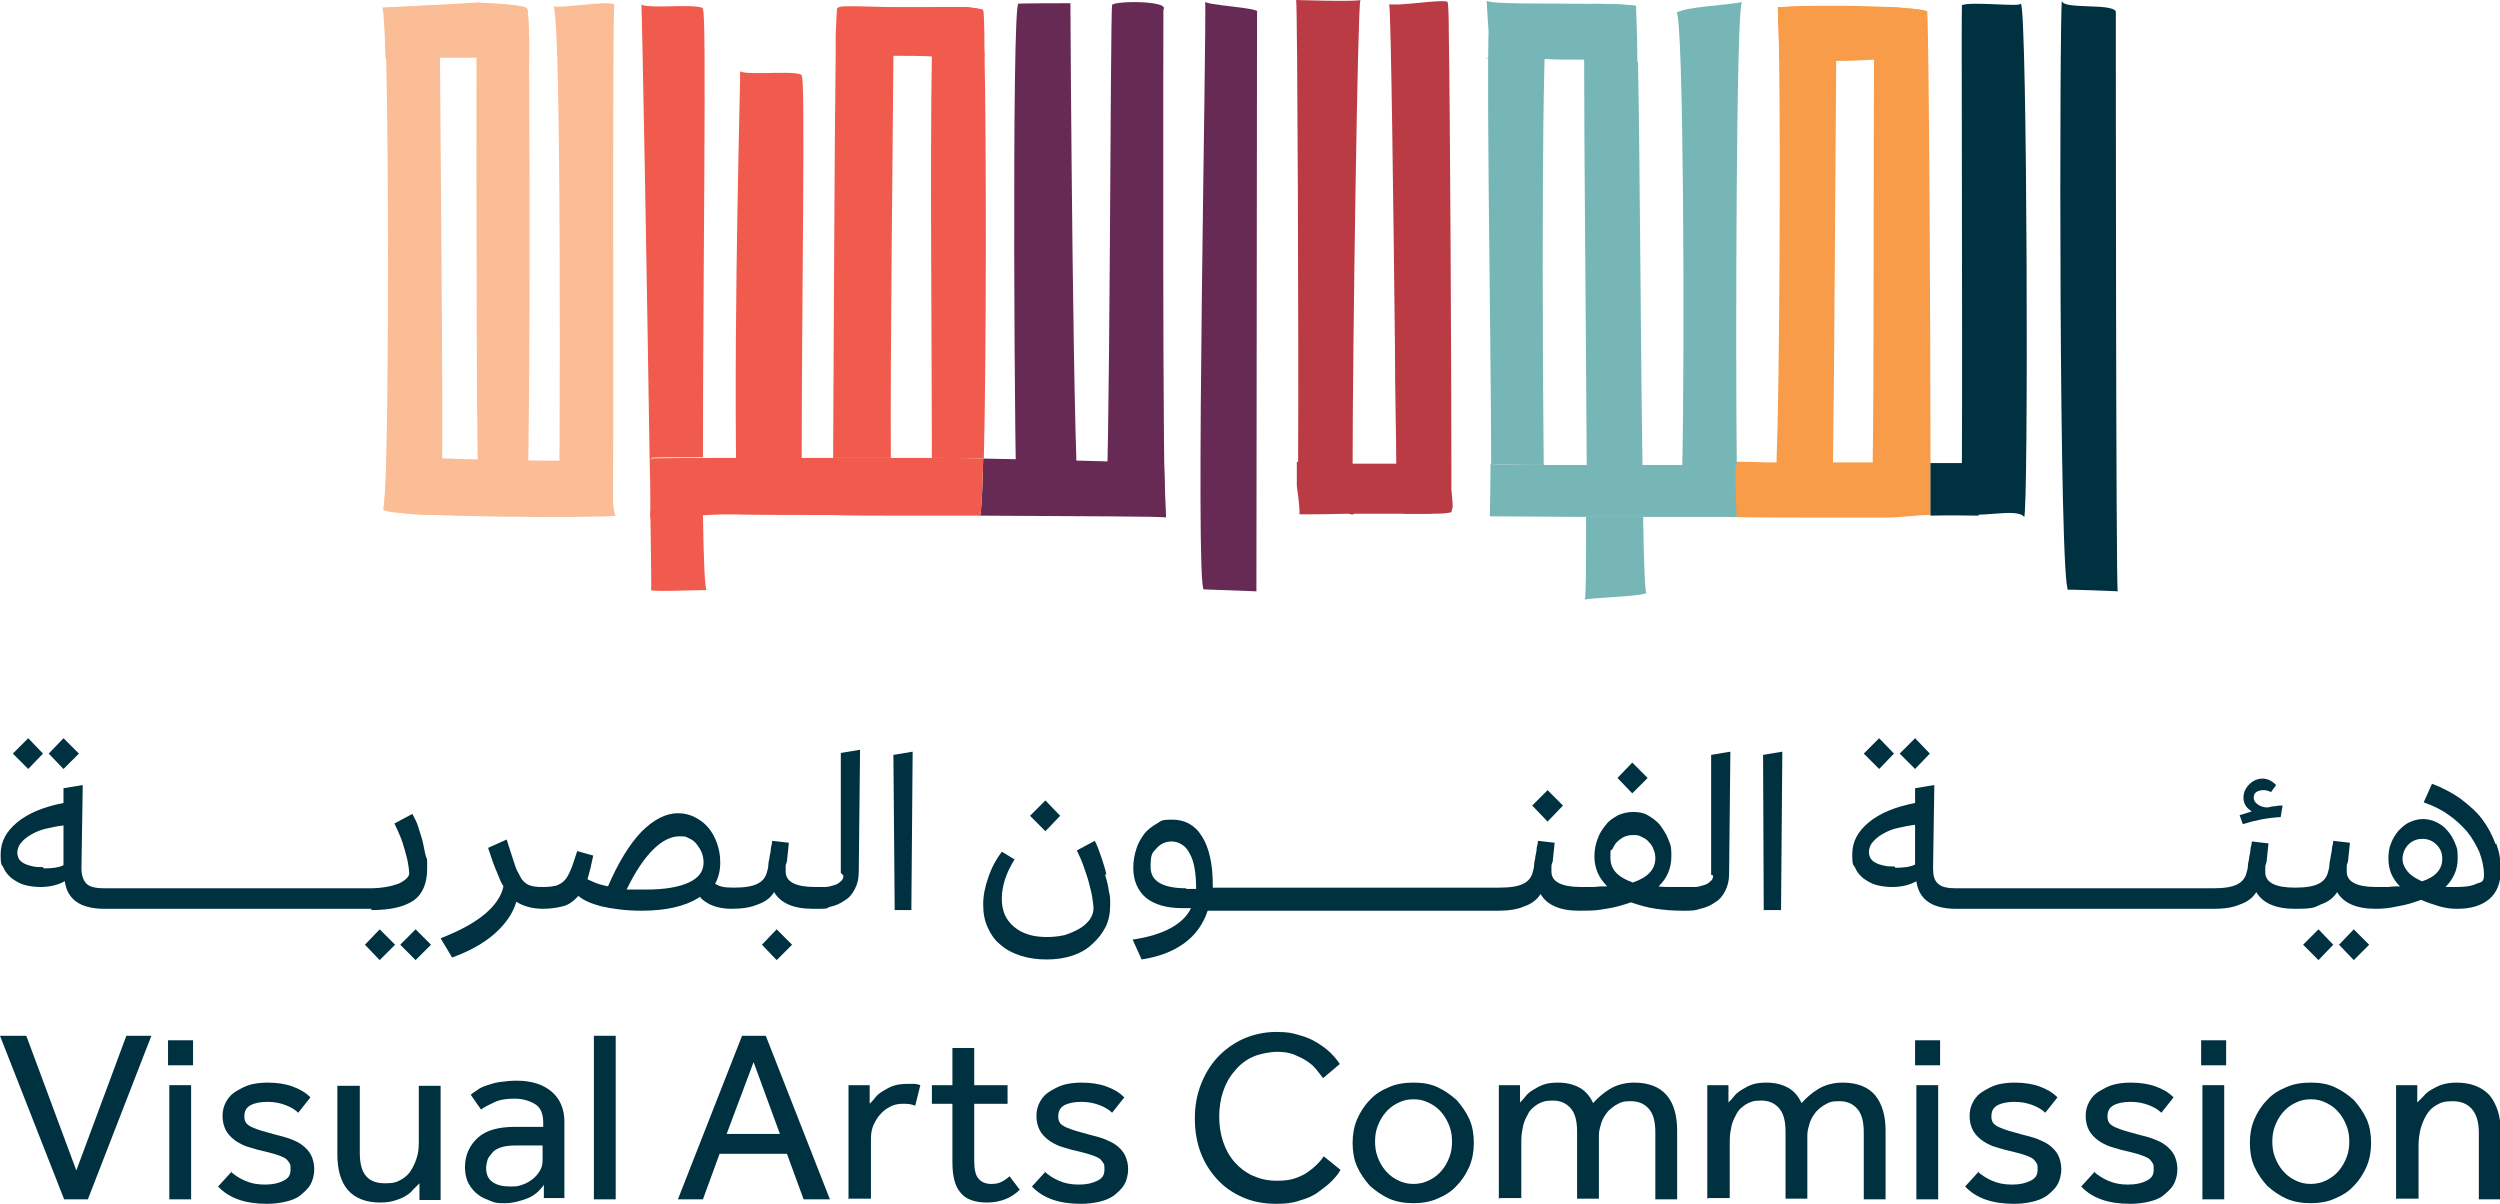 <?xml version="1.0" encoding="UTF-8"?><svg id="Layer_2" xmlns="http://www.w3.org/2000/svg" viewBox="0 0 389.8 187.7"><defs><style>.cls-1{fill:#f89c49;}.cls-2{fill:#fabd96;}.cls-3{fill:#003141;}.cls-4{fill:#f05b4e;}.cls-5{fill:#672a55;}.cls-6{fill:#bb3b44;}.cls-7{fill:#76b6b7;}</style></defs><g id="Layer_1-2"><g><g><path class="cls-3" d="M322.5,92c-1.5,.4-1.4-90.7-1-92-.3,1.6,7.8,.4,8.4,1.8,0-1.1,0,90.5,.3,90.4,.4,0-9.5-.4-7.7-.2"/><path class="cls-1" d="M292.5,1.2s0,0,0,0c0,0,0,0,0,0m8,.7h0s0,0,0-.1c-.5-.3-2.7-.5-5.6-.7-1.2,0-2.1,.1-2.4,0-.1,.4-.2,3.4-.3,8.1-.1,12.5,0,48.9-.2,62.2,0,.4,0,.8,0,1.2,0,3.4-.1,5.9-.2,7.2,1.3,0,2.6,0,3.9,0,1.7,0,3.5,0,5.3,0v-8.5c0-16.9-.2-63.3-.5-69.6"/><path class="cls-1" d="M277.9,1.1c-.3,0-.5,0-.7,0,0,1.4,.2,4.2,.2,8.1,.2,13,.1,49.4-.4,62.7-.2,4.1-.4,7.1-.6,8.6,2.5,0,7.8,0,9.1,.1h.2c0-1.4,0-4.5,.1-8.5,.2-13.3,.4-49.7,.5-62.6,0-4.7,0-8.1,0-8.1,0,0-6.5,.3-8.5-.3"/><path class="cls-6" d="M212.1,0c-.8,.3-9.8,0-10,0,.2,.8,.4,54.2,.3,72.1,0,1.4,0,2.7,0,3.8l8.2,4.3h.5c-.1-1-.2-3.8-.2-7.8,0-17.8,.8-71.6,1.2-72.3"/><path class="cls-6" d="M226.3,72c0-13.3-.2-55-.4-66.6h0c0-3.1-.1-5-.2-5.1-.4-.4-5.2,.3-7.7,.4-.7,0-1.3,0-1.4,0,.3,.8,.7,35.3,.9,53.4,0,7,.2,13.5,.2,18.1,0,4,0,6.5,0,6.8h0c0,.2,0,.3,0,.4,.1,.3,.7,.6,1.4,.7,.9,0,1.9,0,2.7,0,.2,0,.5,0,.7,0h0c.3,0,.6,0,.9-.1,1.3-.2,2.4-.6,2.7-1,0,0,0-1,0-2.7t0,0c0-1.1,0-2.6,0-4.3"/><path class="cls-1" d="M300.5,1.8c-.5-.3-2.7-.5-5.6-.7-2.5-.1-5.6-.2-8.5-.2h-.3c-3.4,0-6.4,0-8.2,.2-.3,0-.5,0-.7,0,0,1.4,.2,4.2,.2,8.1,1.4,.3,5,.3,8.9,.3,2,0,4.1-.1,5.9-.2,3.9-.2,7-.4,7.3-.6,.2,.8,.4-6.5,1-6.8h0s0,0,0,0c0,0,0,0-.1-.1"/><path class="cls-2" d="M82.5,9.3c0-1.3,0-2.4,0-3.5-.1-2.3-.2-4.7-.3-4.4,0-.5-3.6-.8-7.9-1,0,1.2,0,4.3,0,8.5,0,18.2-.1,69.7,.5,70.8-1.1,.1,7.2-.3,7.2,0,.7-1.2,.6-52.1,.5-70.4"/><path class="cls-2" d="M68.4,9c0-4.9-.1-8,0-8,0,0-.3-.1-.8-.2h0l-7.9,.4h0c.2,.3,.4,3.3,.5,7.9,.5,17.5,.4,71-.5,70.1,.6,.8,9.2,1.6,9,.7,.6,.6,0-53.1-.1-70.9"/><path class="cls-2" d="M82.5,5.8c-.1-2.3-.2-4.7-.3-4.4,0-.5-3.6-.8-7.9-1l-6.8,.4h0l-7.9,.4h0c.2,.3,.4,3.3,.5,7.9,1.6,0,4.8,0,8.3-.1,2.2,0,3.7,0,5.9,0,3.8,0,7,0,8.2,.4,0-1.3,0-2.4,0-3.5"/><path class="cls-7" d="M232,9.2c.4-.8,.3-3.4,0-5.7h0c-.1-1.7-.2-3.1-.2-3.4,.6,.6,9.5,.4,16.4,.5h0c2.8,0,5.2,.1,6.7,.3,0,1.4,.2,4.6,.2,8.8-1.6-.2-4.8-.3-8.4-.4-2,0-4,0-6-.1-4.1,0-7.7,0-8.9,0v-.2Z"/><path class="cls-1" d="M301,72.1v8.2c-2.3,0-4.6,.4-6.8,.4-1.7,0-3.4,0-5,0h-.2c-2.7,0-5.3,0-7.6,0h-.3c-1.6,0-8.4,0-11.6-.1,.3-1.4,.6-4.5,.8-8.6,1.2,0,2.9,0,5,.1,1.7,0,3.7,0,5.8,0h.4c2.3,0,4.8,0,7.4,0h.6c1.7,0,3.4,0,5.1,0,2.1,0,4.3,0,6.4,0"/><path class="cls-3" d="M308.2,72c0,4.1,.4,7,.3,8.4-1.5,0-4.3-.1-7.5,0,0-1.1,0-3.9,0-8.2,3.2,0,5.6,0,7.1,0"/><path class="cls-5" d="M181.5,72.4c-.2-.3-12.9-.6-28.2-.9-.1,5.2-.3,8.6-.5,8.9,15.5,.1,29,.1,29,.3,0-.2-.3-8.3-.3-8.3"/><path class="cls-2" d="M96,80.4c-1.1,.4-35.6,.3-36.2-.9,0,1.3,.4-7.6,1.1-8.6-.1,.6,34.9,1.4,34.3,.6-.1-.4,.3,8.7,.8,8.9"/><path class="cls-6" d="M226.3,76.3s0,0,0,0c0-1.1,0-2.6,0-4.3,0,0-.1,0-.2,0-1.1,0-4.4,.2-8.3,.3,0,0-.2,0-.3,0-2.2,0-4.6,0-6.8,0-3.9,0-7.3,0-8.5-.3,0,1.4,0,2.7,0,3.8,.3,2,.5,4.1,.4,4.4,.6,0,3.8,0,7.8-.1h.5c2.7,0,5.7,0,8.3,0,1,0,1.9,0,2.7,0,.6,0,1.1,0,1.6,0,1.4,0,2.4-.1,2.6-.2,.2,.1,.3-.3,.4-.9,0-.7-.1-1.6-.2-2.6m-23.7,4s0,0,0,0c0,0-.1,0,0,0"/><path class="cls-3" d="M315,.6c-.1,.5-7.5-.4-9.1,.2-.1,.2,.1,50.7,0,71.1,0,3.7,0,6.5,0,7.7,0,.4,0,.4,0,.4,2.5,.9,8.6-.9,9.7,.6,.7,0,.5-79.2-.5-80"/><path class="cls-5" d="M187.7,91.9c-1.4,0,.5-90.2,.2-91.7-.4,.6,8.9,1,8.1,1.7,0-.5-.1,90.3-.1,90.3l-8.1-.3Z"/><path class="cls-5" d="M172.3,79.3c.8,.9,.8-78.3,1.1-78.4-.6-.8,9.1-.9,8,.6,0-.2-.2,78.8,.4,79,0-.2-9.2-1.1-9.5-1.2"/><path class="cls-5" d="M158.6,79.4c-.4,0-.9-79.5,.2-78.8-1.1-.1,8.1-.1,8.1-.1,0,0,.4,78.5,1.5,80-.7-.4-9,0-9.7-1.1"/><path class="cls-2" d="M87.2,79.2c0,0,.5-79-1-78.3,.3,.6,8.7-.9,9.6-.2-.4,.4,0,79.4-.3,78.9,.5-.4-9.3-.3-8.3-.5"/><path class="cls-4" d="M109.6,80c-3.8-.1-6.6-.3-8.2-.4,.1,7.5,.2,12.4,.1,12.4,.2,.3,7.2,0,8.7,0-.3,0-.5-4.8-.6-11.9m-8-8.7c0-.1,3.1-.1,8-.1,0-26.9,.6-70.2,0-69.7,.8-1.3-8.6-.1-9.6-.9,.1,0,.9,44.6,1.3,71.5,0-.5,.2-.8,.3-.7"/><path class="cls-4" d="M115.1,73.4c0-.1,5-.1,9.9-.1,0-26.9,.6-61.8,0-61.3,.8-1.3-8.6-.1-9.6-.9,.1,0-1,36.2-.6,63.1,0-.5,.2-.8,.3-.7"/><path class="cls-4" d="M153.3,71.5c-.1,5.2-.3,8.6-.5,8.9-2.5,0-5.1,0-7.7,0-2.1,0-4.1,0-6.1,0-3.3,0-6.5,0-9.4-.1-2,0-13.5,0-15.2-.1-3.8-.1-11.4,.7-13,.5,0-2.3,0-5.8-.1-8.5,0-.5,.2-.8,.3-.7,0-.1,7.9-.1,12.8-.1,1.7,0,13.3,0,15.5,0,2.8,0,5.8,0,9,0,2.1,0,4.2,0,6.4,0,2.7,0,5.4,0,8.1,.1"/><path class="cls-4" d="M153.4,8.1h0c0-4-.1-6.4-.2-6.5,0-.2-1.1-.3-2.5-.5h0c-1.4,0-3.2,0-5.1,0-.2,1.4-.2,4.1-.3,7.6-.3,15.4,0,47.1,0,62.7,2.7,0,5.4,0,8.1,.1,.4-16.1,.4-49.4,.1-63.5"/><path class="cls-4" d="M139.1,1.1c-2.8,0-7.9-.2-8.2,0-.2,0-.4,.2-.4,.3,0-.1-.1,1.4-.2,4.1h0c0,0,0,3,0,3h0c-.2,14.4-.3,47-.4,62.9,2.8,0,5.8,0,9,0-.1-16.1,.3-48,.4-62.7,0-4.1,0-6.9,0-7.6"/><path class="cls-4" d="M153.3,9.8c0,0,0,.1,0,.2,0,0,0-.1,0-.2m0-8.2c0-.2-1.1-.3-2.5-.5h0c-1.4,0-3.2,0-5.1,0-2.1,0-4.4,0-6.5,0-2.8,0-7.9-.2-8.2,0-.1,1.1-.4,2.8-.6,4.4h0c0,0,0,3,0,3h0c0,.4,.2,.6,.4,.6-.3-.3,3.8-.4,8.5-.4,2,0,4.1,0,6.1,.1,4.3,.2,7.8,.5,8,1.1,0-.4,.1-1,.1-1.8h0c0-4-.1-6.4-.2-6.5"/><path class="cls-7" d="M271.6,.3c-1.7,.5-8.8,.7-10.2,1.7,1.1,0,1.3,52.7,.9,70.6,2.8,0,5.6,0,8.5,0-.2-18.2-.1-71.1,.8-72.3"/><path class="cls-7" d="M255.3,9.7c0-4.3-.2-7.4-.2-8.8-1.4-.2-3.9-.3-6.7-.3h0c-.8,.2-1.4,.4-1.4,.7,0,0,0,3.1,0,8.1,0,14,.3,43.1,.4,63.1,2.7,0,5.6,0,8.7,0-.3-19.3-.4-48-.7-62.8m.8,70.9c-3.1,0-6.1,0-8.9,0,0,7.4,0,12.4-.2,12.9,.6-.3,9.6-.5,9.6-1.1-.2,0-.4-4.6-.5-11.6"/><path class="cls-7" d="M241.5,.6c-1,.7-9.1,.6-9.1,.5-.9-.1,.1,51,.1,71.2,0,0,0,0,0,0,0,.1,3.2,.2,8.2,.2-.2-19.6-.4-68.6,.7-71.9"/><path class="cls-7" d="M271,80.6c-3,0-6.1,0-9.1,0-2,0-3.9,0-5.8,0-3.1,0-6.1,0-8.9,0-2.3,0-14.9-.1-14.9-.1v-.4c0-.9,.1-3.7,.1-7.7h0c0-.1,0-.1,0-.1,0,.1,3.2,.2,8.2,.2,1.9,0,4.1,0,6.5,0,2.7,0,5.6,0,8.7,0,2.1,0,4.2,0,6.3,0,2.8,0,5.6,0,8.5,0,0,4,.1,6.9,.2,8.1"/></g><g><g><path class="cls-3" d="M0,161.5H4.1l7.8,21,7.8-21h3.9l-9.9,25.5h-3.7L0,161.5Z"/><path class="cls-3" d="M26.2,162.2h3.9v3.9h-3.9v-3.9Zm.2,7h3.4v17.8h-3.4v-17.8Z"/><path class="cls-3" d="M35.9,182.6c.6,.6,1.4,1.1,2.3,1.5,.9,.4,1.9,.6,3.1,.6s2.1-.2,2.9-.6,1.1-.9,1.1-1.7,0-.8-.2-1.1c-.2-.3-.4-.6-.8-.8-.4-.2-.9-.4-1.6-.6s-1.5-.4-2.4-.6c-.7-.2-1.4-.4-2-.6-.7-.3-1.3-.6-1.8-1s-1-.9-1.3-1.5c-.3-.6-.5-1.3-.5-2.2s.2-1.6,.6-2.3c.4-.7,.9-1.2,1.6-1.6,.7-.4,1.4-.8,2.2-1,.8-.2,1.7-.3,2.6-.3,1.5,0,2.8,.2,3.9,.6,1.1,.4,2,.9,2.8,1.7l-1.9,2.4c-.5-.5-1.2-.9-2-1.2-.8-.3-1.7-.5-2.8-.5s-2,.2-2.6,.5c-.7,.4-1,.9-1,1.8s.4,1.3,1.3,1.7,2,.7,3.5,1.1c.8,.2,1.6,.4,2.4,.7s1.4,.6,1.9,1c.5,.4,1,.9,1.3,1.5,.3,.6,.5,1.4,.5,2.2s-.2,1.7-.6,2.4c-.4,.7-1,1.2-1.6,1.7s-1.5,.8-2.4,1-1.8,.3-2.8,.3c-3.4,0-5.9-.9-7.6-2.7l2.1-2.3Z"/><path class="cls-3" d="M52.7,169.3h3.4v10.4c0,1.7,.3,2.9,1,3.7,.7,.8,1.7,1.1,3,1.1s1.8-.2,2.5-.6c.7-.4,1.2-.9,1.6-1.6,.4-.7,.7-1.4,.9-2.2,.2-.8,.2-1.7,.2-2.5v-8.3h3.4v16.7c0,.4,0,.7,0,1.1h-3.3v-2.6c-.3,.3-.6,.6-1,1-.3,.4-.7,.7-1.2,1s-1,.5-1.7,.7c-.6,.2-1.4,.3-2.2,.3-2.3,0-4-.7-5.1-2-1.1-1.3-1.6-3.2-1.6-5.5v-10.7Z"/><path class="cls-3" d="M84.7,184.9c-.7,.9-1.5,1.6-2.6,2-1.1,.4-2.2,.7-3.3,.7s-1.5,0-2.2-.3-1.4-.5-2-1c-.6-.4-1.1-1-1.5-1.7-.4-.7-.6-1.6-.6-2.6,0-1.9,.7-3.4,2-4.6s3.3-1.7,5.8-1.7,.8,0,1.3,0c.5,0,.9,0,1.3,0,.4,0,.8,0,1.1,0,.3,0,.5,0,.7,0v-.7c0-1.3-.4-2.3-1.2-2.8s-1.9-.9-3.3-.9-2.4,.2-3.2,.6c-.8,.4-1.5,.7-2,1.1l-1.6-2.3c.3-.3,.7-.5,1.1-.8,.4-.3,.9-.5,1.5-.7,.6-.2,1.2-.4,2-.5s1.6-.2,2.6-.2c2.3,0,4.1,.6,5.4,1.7,1.3,1.1,2,2.7,2,4.7v11c0,.2,0,.5,0,.9h-3.2v-2.1Zm-.1-6.3c-.1,0-.3,0-.6,0-.3,0-.6,0-1,0-.4,0-.8,0-1.2,0-.4,0-.9,0-1.3,0-1,0-1.8,.1-2.4,.3-.6,.2-1.1,.5-1.4,.9s-.6,.7-.7,1.1c-.1,.4-.2,.8-.2,1.2,0,1,.3,1.7,1,2.2,.7,.5,1.6,.7,2.8,.7s1.3-.1,1.9-.3c.6-.2,1.1-.5,1.6-.9s.8-.8,1.1-1.3c.3-.5,.4-1,.4-1.6v-2Z"/><path class="cls-3" d="M92.6,161.5h3.4v25.5h-3.4v-25.5Z"/><path class="cls-3" d="M115.7,161.5h3.7l10,25.5h-4.1l-2.6-7.1h-10.5l-2.6,7.1h-3.9l10-25.5Zm5.9,15.3l-4.1-11.2-4.2,11.2h8.3Z"/><path class="cls-3" d="M132.3,187v-16.7c0-.2,0-.6,0-1.1h3.3v2.9c.3-.3,.6-.6,.9-1,.3-.4,.7-.7,1.2-1,.5-.3,1-.6,1.6-.8,.6-.2,1.3-.3,2.2-.3s.7,0,1.1,0c.3,0,.6,.1,.9,.2l-.8,3.2c-.5-.2-1-.3-1.8-.3s-1.4,.1-2,.4c-.6,.3-1.2,.7-1.6,1.2-.5,.5-.8,1.1-1.1,1.7-.3,.7-.4,1.4-.4,2.1v9.4h-3.4Z"/><path class="cls-3" d="M148.5,172.1h-3.2v-2.9h3.2v-5.8h3.4v5.8h5.2v2.9h-5.2v8.8c0,1.4,.2,2.4,.7,2.9,.4,.5,1.1,.8,1.9,.8s1.2-.1,1.6-.3c.4-.2,.9-.5,1.3-.9l1.6,2.1c-.7,.7-1.5,1.2-2.3,1.5-.8,.3-1.7,.5-2.8,.5-1.9,0-3.3-.5-4.1-1.5-.9-1-1.3-2.6-1.3-4.8v-9.1Z"/><path class="cls-3" d="M162.8,182.6c.6,.6,1.4,1.1,2.3,1.5,.9,.4,1.9,.6,3.1,.6s2.1-.2,2.9-.6,1.1-.9,1.1-1.7,0-.8-.2-1.1c-.2-.3-.4-.6-.8-.8-.4-.2-.9-.4-1.6-.6s-1.5-.4-2.4-.6c-.7-.2-1.4-.4-2-.6-.7-.3-1.3-.6-1.8-1s-1-.9-1.3-1.5c-.3-.6-.5-1.3-.5-2.2s.2-1.6,.6-2.3c.4-.7,.9-1.2,1.6-1.6,.7-.4,1.4-.8,2.2-1,.8-.2,1.7-.3,2.6-.3,1.5,0,2.8,.2,3.9,.6,1.1,.4,2,.9,2.8,1.7l-1.9,2.4c-.5-.5-1.2-.9-2-1.2-.8-.3-1.7-.5-2.8-.5s-2,.2-2.6,.5c-.7,.4-1,.9-1,1.8s.4,1.3,1.3,1.7,2,.7,3.5,1.1c.8,.2,1.6,.4,2.4,.7,.7,.3,1.4,.6,1.9,1,.5,.4,1,.9,1.3,1.5,.3,.6,.5,1.4,.5,2.2s-.2,1.7-.6,2.4-1,1.2-1.6,1.7c-.7,.5-1.5,.8-2.4,1s-1.8,.3-2.8,.3c-3.4,0-5.9-.9-7.6-2.7l2.1-2.3Z"/><path class="cls-3" d="M208.9,182.6c-.3,.5-.7,1-1.3,1.6-.6,.6-1.3,1.1-2.1,1.7s-1.8,1-2.9,1.3c-1.1,.4-2.3,.5-3.6,.5-1.9,0-3.6-.3-5.2-1-1.6-.7-2.9-1.6-4-2.8-1.1-1.2-2-2.6-2.6-4.2-.6-1.6-.9-3.4-.9-5.3s.3-3.6,.9-5.2c.6-1.6,1.5-3.1,2.6-4.3,1.1-1.2,2.5-2.2,4-2.9,1.6-.7,3.3-1.1,5.2-1.1s2.6,.2,3.6,.5c1.1,.3,2,.7,2.8,1.2,.8,.5,1.5,1,2.1,1.6,.6,.6,1,1.1,1.4,1.7l-2.6,2.2c-.3-.4-.7-.9-1.1-1.4s-.9-.9-1.5-1.3-1.3-.7-2-1c-.8-.3-1.6-.4-2.6-.4s-2.7,.3-3.8,.8c-1.1,.5-2.1,1.3-2.8,2.2-.8,.9-1.4,2-1.8,3.2-.4,1.2-.6,2.5-.6,3.9s.2,2.7,.6,3.9,1,2.3,1.8,3.2c.8,.9,1.7,1.6,2.8,2.1,1.1,.5,2.3,.8,3.7,.8s2.1-.1,3-.4c.8-.3,1.5-.6,2.1-1.1,.6-.4,1-.8,1.4-1.2,.4-.4,.7-.8,.9-1.1l2.6,2.1Z"/><path class="cls-3" d="M220.4,187.6c-1.4,0-2.6-.2-3.8-.7-1.1-.5-2.1-1.2-3-2-.8-.9-1.5-1.9-2-3-.5-1.1-.7-2.4-.7-3.7s.2-2.5,.7-3.7c.5-1.1,1.1-2.1,2-3,.8-.9,1.8-1.5,3-2,1.1-.5,2.4-.7,3.8-.7s2.6,.2,3.7,.7c1.1,.5,2.1,1.2,3,2,.8,.9,1.5,1.9,2,3,.5,1.1,.7,2.4,.7,3.7s-.2,2.5-.7,3.7c-.5,1.1-1.1,2.1-2,3-.8,.9-1.8,1.5-3,2-1.1,.5-2.4,.7-3.7,.7Zm0-3c.9,0,1.7-.2,2.5-.6s1.4-.9,1.9-1.5,.9-1.3,1.2-2.1,.4-1.6,.4-2.4-.1-1.6-.4-2.4-.7-1.5-1.2-2.1c-.5-.6-1.1-1.1-1.9-1.5s-1.5-.6-2.5-.6-1.7,.2-2.5,.6-1.4,.9-1.9,1.5c-.5,.6-.9,1.3-1.2,2.1s-.4,1.6-.4,2.4,.1,1.6,.4,2.4,.7,1.5,1.2,2.1c.5,.6,1.1,1.1,1.9,1.5s1.5,.6,2.5,.6Z"/><path class="cls-3" d="M233.7,187v-16.7c0-.2,0-.6,0-1.1h3.3v2.7c.3-.3,.6-.6,.9-1,.3-.4,.7-.7,1.2-1s1-.6,1.6-.8c.6-.2,1.3-.3,2.2-.3,1.4,0,2.5,.3,3.4,.8,.9,.5,1.6,1.3,2.1,2.4,.7-.8,1.6-1.6,2.6-2.2s2.3-1,3.8-1c2.3,0,4,.7,5.1,2s1.6,3.2,1.6,5.5v10.7h-3.4v-10.4c0-1.7-.3-2.9-1-3.7s-1.6-1.2-2.8-1.2-1.4,.1-2,.4c-.6,.3-1.1,.7-1.6,1.2-.4,.5-.8,1.1-1,1.7-.2,.7-.4,1.3-.4,2v9.9h-3.4v-10.4c0-1.7-.3-2.9-1-3.7-.7-.8-1.6-1.2-2.8-1.2s-1.7,.2-2.4,.6c-.6,.4-1.2,.9-1.5,1.6-.4,.7-.7,1.4-.8,2.2-.2,.8-.2,1.7-.2,2.5v8.3h-3.4Z"/><path class="cls-3" d="M266.2,187v-16.7c0-.2,0-.6,0-1.1h3.3v2.7c.3-.3,.6-.6,.9-1,.3-.4,.7-.7,1.2-1s1-.6,1.6-.8c.6-.2,1.3-.3,2.2-.3,1.4,0,2.5,.3,3.4,.8,.9,.5,1.6,1.3,2.1,2.4,.7-.8,1.6-1.6,2.6-2.2s2.3-1,3.8-1c2.3,0,4,.7,5.1,2,1.1,1.4,1.6,3.2,1.6,5.5v10.7h-3.4v-10.4c0-1.7-.3-2.9-1-3.7-.7-.8-1.6-1.2-2.8-1.2s-1.4,.1-2,.4c-.6,.3-1.1,.7-1.6,1.2-.4,.5-.8,1.1-1,1.7-.2,.7-.4,1.3-.4,2v9.9h-3.4v-10.4c0-1.7-.3-2.9-1-3.7s-1.6-1.2-2.8-1.2-1.7,.2-2.4,.6c-.6,.4-1.2,.9-1.5,1.6-.4,.7-.7,1.4-.8,2.2-.2,.8-.2,1.7-.2,2.5v8.3h-3.4Z"/><path class="cls-3" d="M298.6,162.2h3.9v3.9h-3.9v-3.9Zm.2,7h3.4v17.8h-3.4v-17.8Z"/><path class="cls-3" d="M308.3,182.6c.6,.6,1.4,1.1,2.3,1.5,.9,.4,1.9,.6,3.1,.6s2.1-.2,2.9-.6,1.1-.9,1.1-1.7,0-.8-.2-1.1c-.2-.3-.4-.6-.8-.8-.4-.2-.9-.4-1.6-.6s-1.5-.4-2.4-.6c-.7-.2-1.4-.4-2-.6-.7-.3-1.3-.6-1.8-1s-1-.9-1.3-1.5c-.3-.6-.5-1.3-.5-2.2s.2-1.6,.6-2.3c.4-.7,.9-1.2,1.6-1.6,.7-.4,1.4-.8,2.2-1,.8-.2,1.7-.3,2.6-.3,1.5,0,2.8,.2,3.9,.6,1.1,.4,2,.9,2.8,1.7l-1.9,2.4c-.5-.5-1.2-.9-2-1.2-.8-.3-1.7-.5-2.8-.5s-2,.2-2.6,.5c-.7,.4-1,.9-1,1.8s.4,1.3,1.3,1.7,2,.7,3.5,1.1c.8,.2,1.6,.4,2.4,.7,.7,.3,1.4,.6,1.9,1,.5,.4,1,.9,1.3,1.5,.3,.6,.5,1.4,.5,2.2s-.2,1.7-.6,2.4-1,1.2-1.6,1.7c-.7,.5-1.5,.8-2.4,1s-1.8,.3-2.8,.3c-3.4,0-5.9-.9-7.6-2.7l2.1-2.3Z"/><path class="cls-3" d="M326.4,182.6c.6,.6,1.4,1.1,2.3,1.5,.9,.4,1.9,.6,3.1,.6s2.1-.2,2.9-.6,1.1-.9,1.1-1.7,0-.8-.2-1.1c-.2-.3-.4-.6-.8-.8-.4-.2-.9-.4-1.6-.6s-1.5-.4-2.4-.6c-.7-.2-1.4-.4-2-.6-.7-.3-1.3-.6-1.8-1s-1-.9-1.3-1.5c-.3-.6-.5-1.3-.5-2.2s.2-1.6,.6-2.3c.4-.7,.9-1.2,1.6-1.6,.7-.4,1.4-.8,2.2-1,.8-.2,1.7-.3,2.6-.3,1.5,0,2.8,.2,3.9,.6,1.1,.4,2,.9,2.8,1.7l-1.9,2.4c-.5-.5-1.2-.9-2-1.2-.8-.3-1.7-.5-2.8-.5s-2,.2-2.6,.5c-.7,.4-1,.9-1,1.8s.4,1.3,1.3,1.7,2,.7,3.5,1.1c.8,.2,1.6,.4,2.4,.7s1.4,.6,1.9,1c.5,.4,1,.9,1.3,1.5,.3,.6,.5,1.4,.5,2.2s-.2,1.7-.6,2.4-1,1.2-1.6,1.7-1.5,.8-2.4,1-1.8,.3-2.8,.3c-3.4,0-5.9-.9-7.6-2.7l2.1-2.3Z"/><path class="cls-3" d="M343.2,162.2h3.9v3.9h-3.9v-3.9Zm.2,7h3.4v17.8h-3.4v-17.8Z"/><path class="cls-3" d="M360.3,187.6c-1.4,0-2.6-.2-3.8-.7-1.1-.5-2.1-1.2-3-2-.8-.9-1.5-1.9-2-3-.5-1.1-.7-2.4-.7-3.7s.2-2.5,.7-3.7c.5-1.1,1.1-2.1,2-3,.8-.9,1.8-1.5,3-2,1.1-.5,2.4-.7,3.8-.7s2.6,.2,3.7,.7c1.1,.5,2.1,1.2,3,2,.8,.9,1.5,1.9,2,3,.5,1.1,.7,2.4,.7,3.7s-.2,2.5-.7,3.7c-.5,1.1-1.1,2.1-2,3-.8,.9-1.8,1.5-3,2-1.1,.5-2.4,.7-3.7,.7Zm0-3c.9,0,1.7-.2,2.5-.6s1.4-.9,1.9-1.5,.9-1.3,1.2-2.1,.4-1.6,.4-2.4-.1-1.6-.4-2.4-.7-1.5-1.2-2.1c-.5-.6-1.1-1.1-1.9-1.5s-1.5-.6-2.5-.6-1.7,.2-2.5,.6-1.4,.9-1.9,1.5c-.5,.6-.9,1.3-1.2,2.1s-.4,1.6-.4,2.4,.1,1.6,.4,2.4,.7,1.5,1.2,2.1c.5,.6,1.1,1.1,1.9,1.5s1.5,.6,2.5,.6Z"/><path class="cls-3" d="M373.6,187v-16.7c0-.2,0-.6,0-1.1h3.3v2.7c.3-.3,.6-.6,1-1,.3-.4,.7-.7,1.2-1,.5-.3,1.1-.6,1.7-.8,.7-.2,1.4-.3,2.2-.3,2.3,0,4,.7,5.2,2,1.1,1.4,1.7,3.2,1.7,5.5v10.7h-3.4v-10.4c0-1.7-.4-2.9-1.1-3.7s-1.7-1.2-3-1.2-1.8,.2-2.5,.6c-.7,.4-1.2,.9-1.6,1.6-.4,.7-.7,1.4-.9,2.2-.2,.8-.3,1.7-.3,2.5v8.3h-3.4Z"/></g><g><polygon class="cls-3" points="6.7 117.5 4.4 115.1 2 117.5 4.4 119.9 6.7 117.5"/><polygon class="cls-3" points="12.3 117.5 9.9 115.1 7.6 117.5 9.9 119.9 12.3 117.5"/><path class="cls-3" d="M57.9,141.9c3,0,5.1-.5,6.6-1.5,1.4-1,2.1-2.7,2.1-4.9s0-1.3-.2-2-.3-1.5-.5-2.3c-.2-.8-.5-1.6-.7-2.3s-.6-1.4-.9-2l-2.8,1.5c.3,.6,.6,1.3,.9,2,.3,.7,.5,1.4,.7,2.1,.2,.7,.4,1.4,.5,2,.1,.6,.2,1.2,.2,1.7s-.6,1.1-1.7,1.6c-1.1,.4-2.6,.7-4.4,.7H16.2c-1.2,0-2.2-.2-2.7-.7s-.8-1.3-.8-2.4l.2-13-3,.5v2.3c-3.1,.6-5.5,1.6-7.2,3s-2.6,3-2.6,5,.2,1.5,.5,2.2c.3,.7,.8,1.2,1.3,1.6,.6,.4,1.2,.8,2,1,.8,.2,1.6,.3,2.4,.3,1.5,0,2.7-.3,3.8-.9,.4,2.9,2.5,4.3,6.2,4.3H57.9Zm-51.2-6.7c-.5,0-1.1,0-1.5-.1s-.9-.2-1.3-.4-.7-.4-.9-.7c-.2-.3-.3-.7-.3-1.1s.2-1.1,.6-1.5c.4-.5,.9-.9,1.6-1.3,.7-.4,1.4-.7,2.3-.9s1.8-.4,2.7-.5v6.2c-.8,.4-1.9,.5-3.1,.5Z"/><polygon class="cls-3" points="56.9 147.3 59.2 149.7 61.6 147.3 59.2 144.9 56.9 147.3"/><polygon class="cls-3" points="62.4 147.3 64.8 149.7 67.2 147.3 64.8 144.9 62.4 147.3"/><polygon class="cls-3" points="118.8 147.3 121.1 149.7 123.5 147.3 121.1 144.9 118.8 147.3"/><path class="cls-3" d="M131.5,136.5c0,.4-.1,.7-.4,.9-.3,.3-.6,.5-1,.6s-.9,.3-1.4,.3-1.1,0-1.6,0c-3,0-4.6-.8-4.6-2.4s0-.8,.2-1.6c.1-.9,.2-1.9,.3-2.9l-2.6-.3c0,.3-.1,.7-.2,1.1,0,.4-.1,.9-.2,1.3,0,.4-.2,.9-.2,1.3s-.1,.8-.2,1.1c-.2,.9-.7,1.5-1.5,1.9s-2,.6-3.7,.6-2.2-.2-2.9-.6c0,0,0,0,0,0,.5-.9,.8-2,.8-3.3s-.2-2.1-.5-3c-.3-.9-.8-1.8-1.4-2.5-.6-.7-1.3-1.2-2.1-1.6-.8-.4-1.6-.6-2.6-.6-1.9,0-3.8,1-5.7,2.9-1.9,2-3.6,4.8-5.2,8.5-.9-.2-1.7-.4-2.3-.7-.3-.1-.6-.3-.9-.4,.3-1,.6-2.2,.9-3.7l-2.5-.7c-.4,1.2-.7,2.2-1,2.9-.3,.7-.6,1.3-1,1.7-.4,.4-.8,.6-1.3,.8-.5,.1-1.1,.2-1.9,.2-.6,0-1.1,0-1.6-.1s-.8-.2-1.1-.4c-.3-.2-.6-.5-.8-.8-.2-.3-.4-.8-.7-1.3-.2-.4-.4-1.1-.7-2-.3-.9-.6-1.9-.9-2.8l-2.9,1.3c.5,1.5,.9,2.7,1.3,3.6,.4,1,.7,1.8,1.1,2.4-.3,1.5-1.3,3-3,4.4-1.7,1.4-4,2.6-6.8,3.7l1.8,3c2.7-1,4.9-2.2,6.6-3.7,1.7-1.5,2.9-3.2,3.4-5,1.1,.7,2.5,1.1,4.2,1.1h0s0,0,0,0h0c1.2,0,2.3-.2,3.1-.4,.8-.2,1.5-.7,2.1-1.3,0-.1,.2-.2,.3-.3,.8,.7,2,1.2,3.5,1.6,1.7,.4,3.9,.7,6.3,.7,3.9,0,6.8-.7,8.9-2,0,0,.2-.1,.2-.2,.3,.4,.7,.7,1.2,1,1,.6,2.3,.9,3.8,.9s3-.2,4.1-.7c1.2-.4,2-1.1,2.5-1.9,1,1.7,3,2.6,6,2.6s1.8,0,2.7-.3c.9-.2,1.6-.5,2.3-1,.7-.4,1.2-1,1.6-1.8s.6-1.6,.6-2.7l.2-19-3,.5v18.7Zm-30.7,2.2c-.6,0-1.1,0-1.6,0s-1,0-1.5,0c1.3-2.7,2.7-4.8,4.1-6.2,1.4-1.4,2.8-2.1,4.1-2.1s1,.1,1.5,.3c.5,.2,.9,.5,1.2,.9s.6,.8,.8,1.3c.2,.5,.3,1,.3,1.6,0,1.4-.8,2.4-2.3,3.1-1.5,.7-3.7,1.1-6.7,1.1Z"/><polygon class="cls-3" points="139.5 141.9 142.1 141.9 142.3 117.2 139.3 117.7 139.5 141.9"/><polygon class="cls-3" points="165.3 127.2 163 124.8 160.6 127.2 163 129.6 165.3 127.2"/><path class="cls-3" d="M172.5,136.3c-.2-.9-.5-1.8-.8-2.7-.3-.9-.6-1.7-1-2.5l-2.8,1.5c.4,.8,.8,1.7,1.1,2.6,.3,.9,.6,1.7,.8,2.5s.4,1.5,.5,2.2,.2,1.3,.2,1.8-.2,1.1-.6,1.7c-.4,.5-.9,1-1.6,1.4s-1.4,.7-2.3,1c-.9,.2-1.8,.3-2.8,.3-2.1,0-3.8-.5-5.1-1.6-1.3-1.1-1.9-2.5-1.9-4.4s.7-4.1,2-6.1l-2-1.2c-.9,1.2-1.6,2.5-2.1,4-.5,1.4-.8,2.8-.8,4.2s.2,2.5,.7,3.6,1.1,2,2,2.7c.9,.8,1.9,1.3,3.1,1.7,1.2,.4,2.6,.6,4.1,.6s2.8-.2,4-.6c1.2-.4,2.3-1,3.1-1.8,.9-.8,1.6-1.7,2.1-2.7s.7-2.2,.7-3.4,0-1.3-.2-2.1c-.1-.8-.3-1.7-.6-2.6Z"/><polygon class="cls-3" points="243.7 125.6 241.3 123.2 238.9 125.6 241.3 128.1 243.7 125.6"/><polygon class="cls-3" points="256.9 121.3 254.5 118.9 252.2 121.3 254.5 123.7 256.9 121.3"/><path class="cls-3" d="M267.1,136.5c0,.4-.1,.7-.4,.9-.3,.3-.6,.5-1,.6s-.9,.3-1.4,.3-1.1,0-1.6,0c-.8,0-1.5,0-2.2,0-.7,0-1.3,0-1.9-.1,1.3-1.2,2-2.8,2-4.7s-.2-1.8-.5-2.7c-.3-.8-.8-1.5-1.3-2.2-.5-.6-1.2-1.1-1.9-1.5-.7-.4-1.5-.5-2.3-.5s-1.6,.2-2.3,.5c-.7,.4-1.4,.8-1.9,1.5-.5,.6-1,1.3-1.3,2.2-.3,.8-.5,1.7-.5,2.7,0,1.9,.7,3.4,2,4.7-.6,0-1.3,0-2,.1-.7,0-1.4,0-2.1,0-3,0-4.6-.8-4.6-2.4s0-.8,.2-1.6c.1-.9,.2-1.9,.3-2.9l-2.6-.3c0,.3-.1,.7-.2,1.1,0,.4-.1,.9-.2,1.3,0,.4-.2,.9-.2,1.3s-.1,.8-.2,1.1c-.2,.9-.7,1.5-1.5,1.9s-2,.6-3.7,.6h-44.7v-.4c0-3.3-.6-5.9-1.7-7.6-1.1-1.8-2.7-2.6-4.6-2.6s-1.7,.2-2.4,.6c-.7,.4-1.4,.9-1.9,1.5-.5,.7-1,1.4-1.3,2.4-.3,.9-.5,1.9-.5,3,0,2,.7,3.6,2,4.7,1.4,1.1,3.3,1.6,5.7,1.6h1.3c-1.2,2.5-4.3,4.2-9.1,4.9l1.4,3.1c2.6-.4,4.8-1.2,6.6-2.5,1.8-1.3,3-3,3.7-5.1h45.3c1.6,0,3-.2,4.1-.7,1.2-.4,2-1.1,2.5-1.9,1,1.7,3,2.6,6,2.6s2.8-.1,4.2-.3,2.7-.6,3.9-1c1.2,.4,2.5,.8,3.9,1s2.8,.3,4.2,.3,1.8,0,2.7-.3c.9-.2,1.6-.5,2.3-1,.7-.4,1.2-1,1.6-1.8s.6-1.6,.6-2.7l.2-19-3,.5v18.7Zm-82.1,2c-3.7,0-5.6-1.1-5.6-3.3s.3-2.2,.9-2.9c.6-.7,1.4-1.1,2.4-1.1s2.2,.6,2.8,1.9c.7,1.2,1,3.1,1,5.5h-1.6Zm69.6-.9c-2.3-.8-3.5-2-3.5-3.8s0-1,.3-1.4c.2-.4,.4-.8,.7-1.1,.3-.3,.7-.6,1.1-.8,.4-.2,.9-.3,1.4-.3s.9,0,1.4,.3c.4,.2,.8,.4,1.1,.8,.3,.3,.6,.7,.7,1.1,.2,.4,.3,.9,.3,1.4,0,1.8-1.2,3-3.5,3.8Z"/><polygon class="cls-3" points="275 141.9 277.7 141.9 277.9 117.2 274.9 117.7 275 141.9"/><polygon class="cls-3" points="300.9 117.5 298.6 115.1 296.2 117.5 298.6 119.9 300.9 117.5"/><polygon class="cls-3" points="295.3 117.5 293 115.1 290.6 117.5 293 119.9 295.3 117.5"/><path class="cls-3" d="M349.2,127.1l.5,1.4c1.9-.6,3.9-1,5.9-1.1l.3-1.8c-.4,0-.7,0-1.1,.1-.4,0-.8,.1-1.2,.2-.7,0-1.2-.2-1.6-.5-.4-.3-.6-.6-.6-1s.1-.7,.4-.9c.3-.2,.7-.3,1.1-.3s.8,.1,1.2,.3l.8-1.1c-.6-.6-1.3-1-2.1-1s-1.5,.3-2.1,.9c-.6,.6-.9,1.3-.9,2.1s.4,1.6,1.3,2.1c-.3,.1-.6,.2-.9,.3-.3,.1-.6,.2-1,.3Z"/><polygon class="cls-3" points="359.1 147.3 361.5 149.7 363.8 147.3 361.5 144.9 359.1 147.3"/><polygon class="cls-3" points="364.7 147.3 367 149.7 369.4 147.3 367 144.9 364.7 147.3"/><path class="cls-3" d="M389.1,131.6c-.5-1.4-1.2-2.7-2.1-3.9-.9-1.2-2.1-2.2-3.4-3.2-1.3-.9-2.8-1.7-4.4-2.3l-1.3,2.9c1.4,.5,2.7,1.1,3.8,1.9,1.2,.8,2.1,1.7,3,2.7,.8,1,1.4,2.1,1.9,3.2,.4,1.1,.7,2.3,.7,3.5s-.4,1.1-1.2,1.4c-.8,.4-1.9,.5-3.1,.5s-.6,0-.9,0-.6,0-.8,0c1.2-1.2,1.9-2.7,1.9-4.4s-.1-1.6-.4-2.4-.7-1.4-1.2-2c-.5-.6-1.1-1-1.7-1.3s-1.4-.5-2.1-.5-1.5,.2-2.1,.5c-.7,.3-1.2,.8-1.7,1.3-.5,.6-.9,1.2-1.2,2-.3,.7-.4,1.5-.4,2.4,0,1.7,.6,3.1,1.8,4.3-.6,0-1.1,0-1.8,.1-.6,0-1.2,0-1.9,0-3,0-4.6-.8-4.6-2.4s0-.8,.2-1.6c.1-.9,.2-1.9,.3-2.9l-2.6-.3c0,.3-.1,.7-.2,1.1,0,.4-.1,.9-.2,1.3,0,.4-.2,.9-.2,1.3s-.1,.8-.2,1.1c-.2,.9-.7,1.5-1.5,1.9s-2,.6-3.7,.6c-3,0-4.6-.8-4.6-2.4s0-.8,.2-1.6c.1-.9,.2-1.9,.3-2.9l-2.6-.3c0,.3-.1,.7-.2,1.1,0,.4-.1,.9-.2,1.3,0,.4-.2,.9-.2,1.3s-.1,.8-.2,1.1c-.2,.9-.7,1.5-1.5,1.9s-2,.6-3.7,.6h-40.2c-1.2,0-2.2-.2-2.7-.7-.6-.5-.8-1.3-.8-2.4l.2-13-3,.5v2.3c-3.1,.6-5.5,1.6-7.2,3-1.7,1.4-2.6,3-2.6,5s.2,1.5,.5,2.2c.3,.7,.8,1.2,1.3,1.6,.6,.4,1.2,.8,2,1,.8,.2,1.6,.3,2.4,.3,1.5,0,2.7-.3,3.8-.9,.4,2.9,2.5,4.3,6.2,4.3h40.2c1.6,0,3-.2,4.1-.7,1.2-.4,2-1.1,2.5-1.9,1,1.7,3,2.6,6,2.6s3-.2,4.1-.7c1.2-.4,2-1.1,2.5-1.9,1,1.7,3,2.6,6,2.6h0s0,0,0,0h0c1.1,0,2.2-.1,3.5-.4,1.3-.2,2.5-.6,3.6-1,.9,.4,1.8,.7,2.8,1s1.9,.4,2.8,.4c2.2,0,3.8-.5,5-1.5s1.8-2.5,1.8-4.4-.2-2.9-.7-4.3Zm-93.7,3.5c-.5,0-1.1,0-1.5-.1s-.9-.2-1.3-.4-.7-.4-.9-.7c-.2-.3-.3-.7-.3-1.1s.2-1.1,.6-1.5c.4-.5,.9-.9,1.6-1.3,.7-.4,1.4-.7,2.3-.9s1.8-.4,2.7-.5v6.2c-.8,.4-1.9,.5-3.1,.5Zm82.2,2.3c-.9-.4-1.7-.9-2.2-1.5s-.8-1.3-.8-2,.3-1.6,.9-2.2,1.3-.9,2.2-.9,1.6,.3,2.2,.9c.6,.6,.9,1.3,.9,2.2,0,1.6-1,2.8-3.1,3.5Z"/></g></g></g></g></svg>